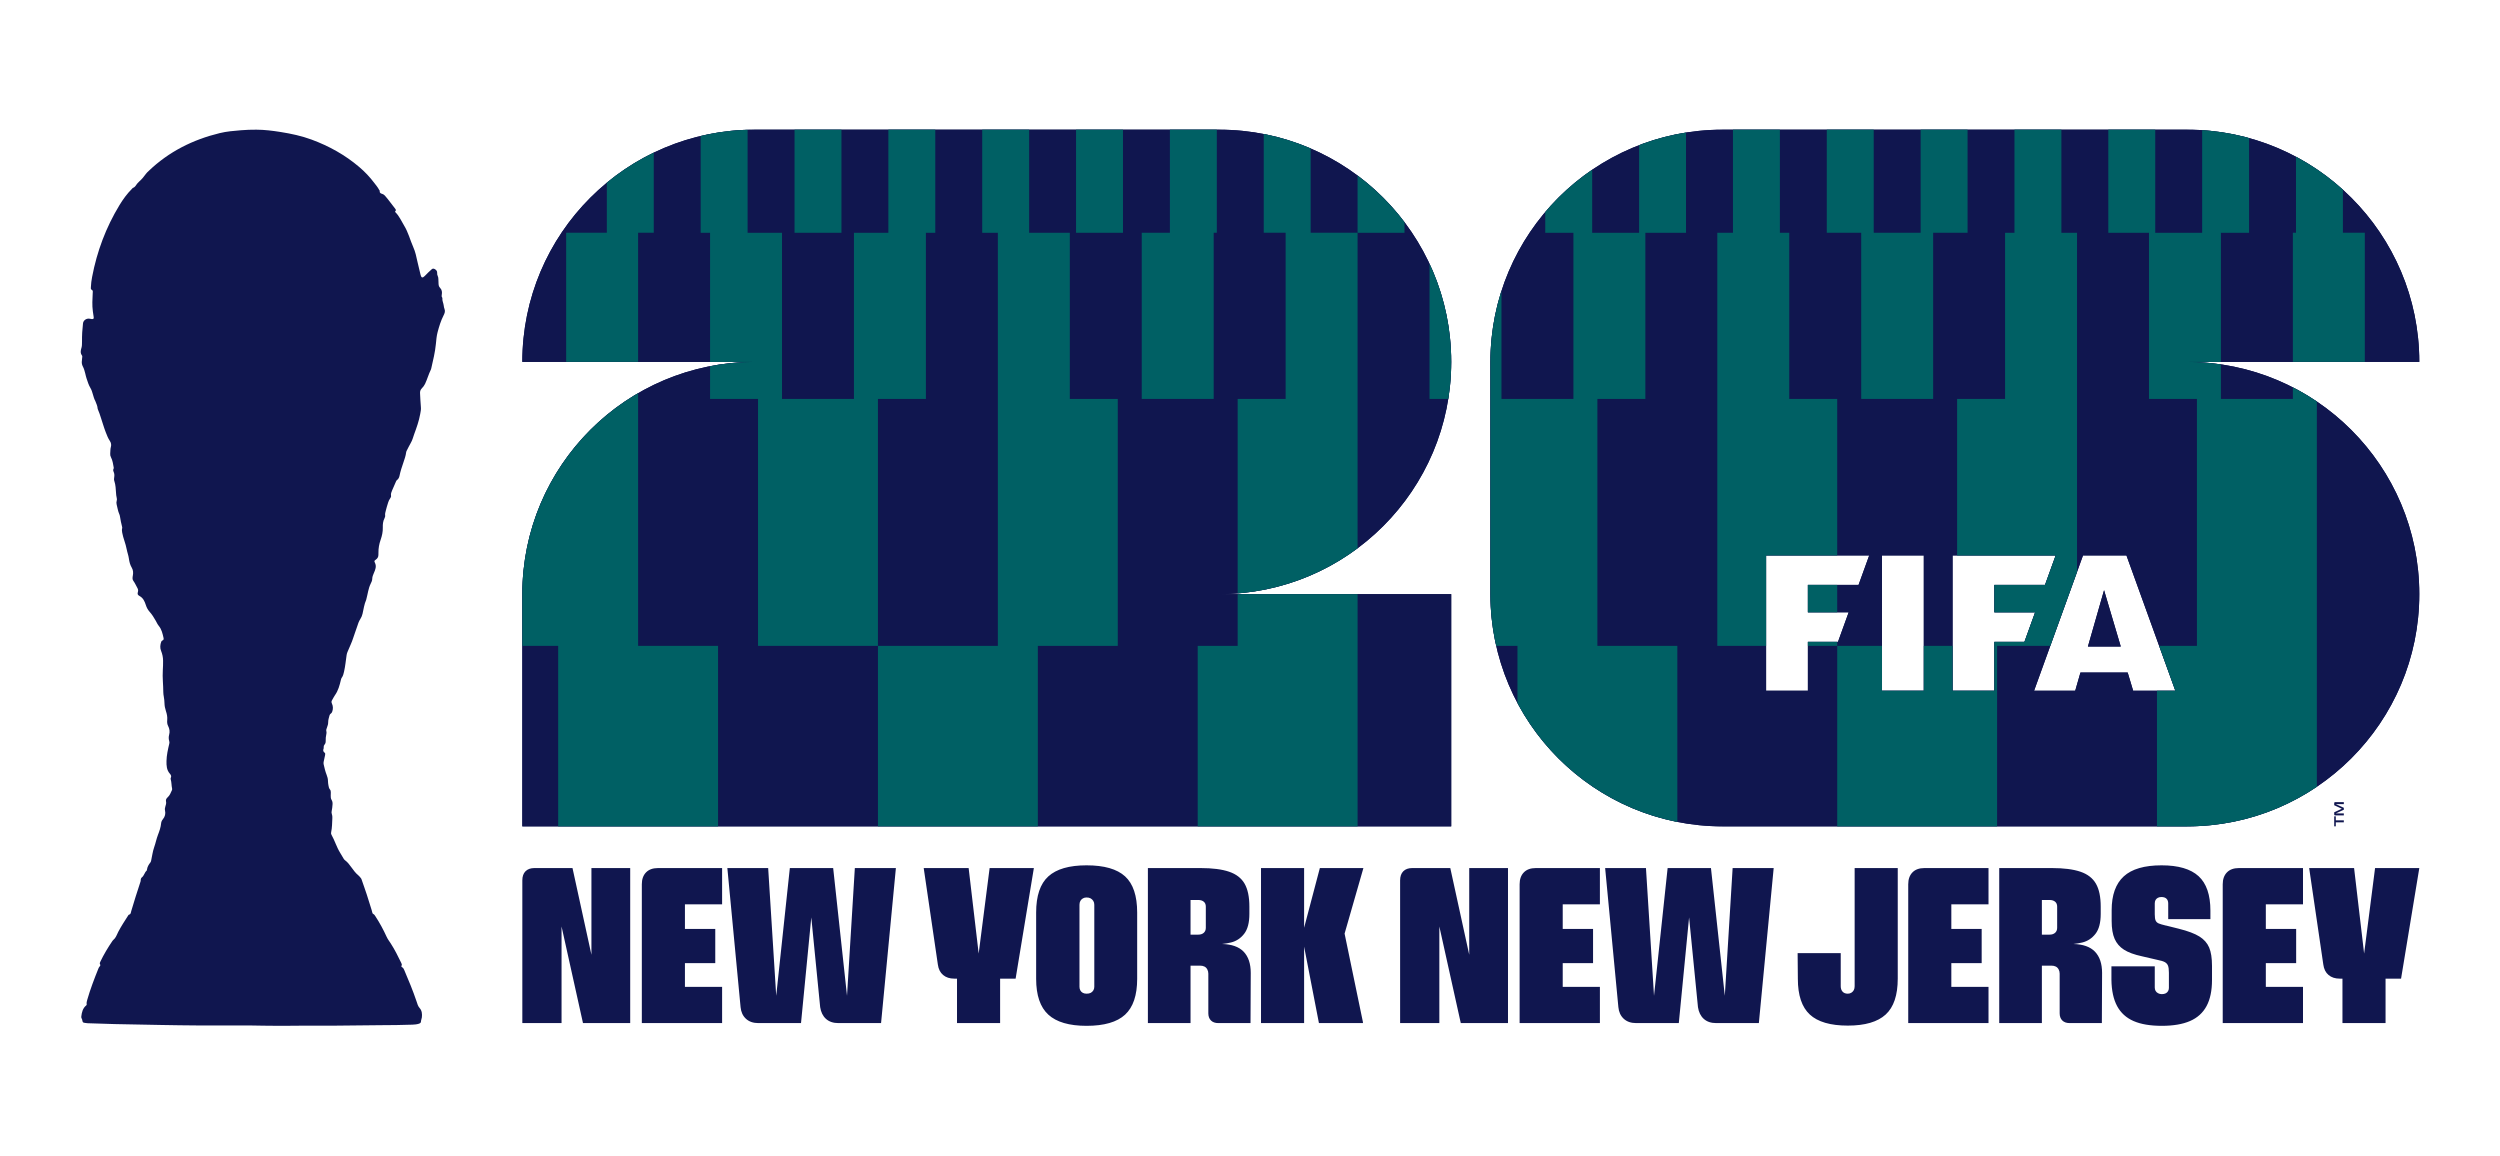 <svg width="735" height="340" viewBox="0 0 735 340" fill="none" xmlns="http://www.w3.org/2000/svg">
<mask id="mask0_9444_6822" style="mask-type:luminance" maskUnits="userSpaceOnUse" x="0" y="0" width="735" height="340">
<path d="M0 0.238H735V339.469H0V0.238Z" fill="white"/>
</mask>
<g mask="url(#mask0_9444_6822)">
<path d="M705.914 287.719H701.354V300.789H688.682V287.719H687.877C686.535 287.719 685.44 287.362 684.591 286.647C683.741 285.932 683.228 284.904 683.05 283.563L678.892 255.21H692.101L695.051 280.346L698.27 255.21H711.277L705.914 287.719ZM658.241 255.21H677.082V265.868H666.153V273.107H675.07V283.161H666.153V290.132H677.082V300.789H653.481V259.97C653.481 258.495 653.893 257.334 654.72 256.484C655.548 255.636 656.721 255.21 658.241 255.21ZM649.491 278.57C650.049 279.888 650.329 281.687 650.329 283.965V288.121C650.329 291.249 649.793 293.808 648.72 295.796C647.647 297.785 646.027 299.248 643.859 300.186C641.691 301.125 638.931 301.594 635.578 301.594C632.181 301.594 629.41 301.125 627.263 300.186C625.119 299.248 623.509 297.785 622.436 295.796C621.364 293.808 620.804 291.227 620.76 288.054V284.099H633.5V290.333C633.5 290.691 633.578 291.015 633.734 291.305C633.891 291.596 634.136 291.831 634.472 292.009C634.807 292.188 635.176 292.277 635.578 292.277C636.025 292.277 636.405 292.2 636.718 292.042C637.031 291.886 637.265 291.663 637.423 291.372C637.578 291.082 637.657 290.78 637.657 290.467V285.976C637.657 285.038 637.567 284.346 637.389 283.898C637.21 283.453 636.897 283.106 636.45 282.86C636.003 282.614 635.31 282.402 634.372 282.223L629.745 281.15C627.466 280.659 625.699 280.011 624.448 279.206C623.196 278.402 622.279 277.342 621.699 276.023C621.118 274.705 620.827 272.951 620.827 270.761V267.611C620.827 263.143 622.012 259.825 624.381 257.657C626.75 255.49 630.46 254.407 635.511 254.407C640.429 254.407 644.048 255.468 646.374 257.59C648.697 259.713 649.86 263.098 649.86 267.745V270.225H637.455V265.6C637.455 265.02 637.289 264.561 636.953 264.226C636.618 263.891 636.114 263.723 635.444 263.723C635.043 263.723 634.695 263.802 634.405 263.958C634.114 264.115 633.891 264.326 633.734 264.594C633.578 264.863 633.5 265.198 633.5 265.6V268.817C633.5 269.667 633.588 270.281 633.768 270.661C633.946 271.041 634.248 271.321 634.673 271.499C635.098 271.678 635.78 271.879 636.718 272.102H636.785L640.54 273.04C643.223 273.71 645.244 274.471 646.608 275.319C647.971 276.168 648.932 277.253 649.491 278.57ZM604.804 272.772C604.804 273.398 604.602 273.889 604.2 274.247C603.797 274.605 603.261 274.783 602.591 274.783H600.311V264.594H602.591C603.261 264.594 603.797 264.762 604.2 265.098C604.602 265.433 604.804 265.913 604.804 266.538V272.772ZM609.565 277.537C610.529 277.431 611.401 277.284 612.179 277.095C613.743 276.716 615.039 275.867 616.067 274.548C617.095 273.23 617.61 271.276 617.61 268.683V266.538C617.61 263.68 617.14 261.434 616.201 259.802C615.263 258.171 613.743 256.998 611.643 256.283C609.541 255.569 606.748 255.21 603.261 255.21H587.773V300.789H600.311V283.898H603.126C603.618 283.898 604.043 283.989 604.401 284.167C604.759 284.346 605.038 284.626 605.239 285.005C605.44 285.384 605.541 285.798 605.541 286.245V297.907C605.541 298.802 605.798 299.506 606.312 300.019C606.826 300.533 607.553 300.789 608.491 300.789H617.945L618.012 286.044C618.012 283.319 617.308 281.229 615.901 279.776C614.515 278.348 612.4 277.604 609.565 277.537ZM565.781 255.21H584.623V265.868H573.692V273.107H582.611V283.161H573.692V290.132H584.623V300.789H561.02V259.97C561.02 258.495 561.434 257.334 562.261 256.484C563.087 255.636 564.261 255.21 565.781 255.21ZM545.265 255.21H557.937V287.719C557.937 292.59 556.753 296.109 554.384 298.276C552.014 300.444 548.304 301.527 543.253 301.527C538.158 301.527 534.436 300.444 532.09 298.276C529.742 296.109 528.569 292.612 528.569 287.786L528.502 280.212H541.175V289.931C541.175 290.601 541.353 291.138 541.711 291.54C542.069 291.942 542.583 292.143 543.253 292.143C543.656 292.143 544.013 292.042 544.326 291.841C544.638 291.64 544.872 291.383 545.03 291.071C545.186 290.759 545.265 290.378 545.265 289.931V255.21ZM509.393 255.21H521.462L517.103 300.789H504.565C503.045 300.789 501.826 300.376 500.911 299.55C499.994 298.723 499.425 297.572 499.202 296.097L496.59 269.714L493.569 300.789H481.03C479.511 300.789 478.292 300.365 477.376 299.516C476.46 298.668 475.935 297.528 475.801 296.097L471.911 255.21H483.913L486.278 292.76L490.283 255.21H503.023L507.094 292.76L509.393 255.21ZM451.529 255.21H470.37V265.868H459.441V273.107H468.358V283.161H459.441V290.132H470.37V300.789H446.769V259.97C446.769 258.495 447.182 257.334 448.01 256.484C448.836 255.636 450.009 255.21 451.529 255.21ZM431.951 255.21H443.35V300.789H429.471L423.168 272.382V300.789H411.635V258.83C411.635 257.669 411.947 256.775 412.574 256.149C413.2 255.524 414.071 255.21 415.189 255.21H426.386L431.951 280.695V255.21ZM400.841 255.21L395.309 274.478L400.707 300.521V300.789H387.767L383.408 278.31V300.789H370.736V255.21H383.408V272.761L388.035 255.21H400.841ZM354.51 272.772C354.51 273.398 354.309 273.889 353.908 274.247C353.505 274.605 352.969 274.783 352.298 274.783H350.018V264.594H352.298C352.969 264.594 353.505 264.762 353.908 265.098C354.309 265.433 354.51 265.913 354.51 266.538V272.772ZM359.272 277.537C360.236 277.431 361.109 277.284 361.886 277.095C363.451 276.716 364.746 275.867 365.775 274.548C366.803 273.23 367.317 271.276 367.317 268.683V266.538C367.317 263.68 366.847 261.434 365.909 259.802C364.971 258.171 363.451 256.998 361.35 256.283C359.248 255.569 356.455 255.21 352.969 255.21H337.48V300.789H350.018V283.898H352.834C353.325 283.898 353.75 283.989 354.109 284.167C354.465 284.346 354.745 284.626 354.947 285.005C355.148 285.384 355.248 285.798 355.248 286.245V297.907C355.248 298.802 355.505 299.506 356.019 300.019C356.533 300.533 357.26 300.789 358.199 300.789H367.652L367.72 286.044C367.72 283.319 367.015 281.229 365.608 279.776C364.222 278.348 362.107 277.604 359.272 277.537ZM321.724 290.132C321.724 290.534 321.623 290.893 321.422 291.205C321.221 291.517 320.963 291.752 320.651 291.908C320.338 292.066 319.936 292.143 319.444 292.143C319.042 292.143 318.684 292.066 318.371 291.908C318.058 291.752 317.812 291.517 317.634 291.205C317.454 290.893 317.365 290.534 317.365 290.132V266.002C317.365 265.556 317.454 265.176 317.634 264.863C317.812 264.55 318.058 264.304 318.371 264.125C318.684 263.947 319.042 263.857 319.444 263.857C319.936 263.857 320.338 263.947 320.651 264.125C320.963 264.304 321.221 264.55 321.422 264.863C321.623 265.176 321.724 265.556 321.724 266.002V290.132ZM319.444 254.407C314.348 254.407 310.604 255.49 308.213 257.657C305.822 259.825 304.626 263.366 304.626 268.281V287.786C304.626 292.612 305.822 296.12 308.213 298.31C310.604 300.499 314.348 301.594 319.444 301.594C324.629 301.594 328.406 300.499 330.776 298.31C333.144 296.12 334.329 292.612 334.329 287.786V268.281C334.329 263.366 333.144 259.825 330.776 257.657C328.406 255.49 324.629 254.407 319.444 254.407ZM290.949 255.21H303.956L298.592 287.719H294.033V300.789H281.36V287.719H280.556C279.214 287.719 278.119 287.362 277.27 286.647C276.42 285.932 275.906 284.904 275.728 283.563L271.571 255.21H284.78L287.73 280.346L290.949 255.21ZM251.322 255.21H263.391L259.032 300.789H246.494C244.974 300.789 243.755 300.376 242.839 299.55C241.923 298.723 241.353 297.572 241.13 296.097L238.519 269.714L235.498 300.789H222.959C221.439 300.789 220.221 300.365 219.305 299.516C218.388 298.668 217.864 297.528 217.73 296.097L213.84 255.21H225.842L228.206 292.761L232.212 255.21H244.952L249.023 292.76L251.322 255.21ZM193.458 255.21H212.299V265.868H201.37V273.107H210.288V283.161H201.37V290.132H212.299V300.789H188.698V259.97C188.698 258.495 189.11 257.334 189.938 256.484C190.765 255.636 191.938 255.21 193.458 255.21ZM173.88 255.21H185.279V300.789H171.399L165.096 272.382V300.789H153.564V258.83C153.564 257.669 153.876 256.775 154.503 256.149C155.128 255.524 155.999 255.21 157.118 255.21H168.316L173.88 280.696V255.21ZM689.084 236.406H686.723L689.084 237.492V238.061L686.724 239.142H689.084V239.72H686.515C686.435 239.72 686.372 239.697 686.326 239.652C686.28 239.606 686.257 239.544 686.257 239.467V238.814L688.495 237.772L686.257 236.735V236.078C686.257 235.997 686.28 235.936 686.326 235.893C686.372 235.85 686.435 235.828 686.515 235.828H689.084V236.406ZM686.723 241.18H689.084V241.774H686.723V242.947H686.257V240.003H686.723V241.18ZM73.679 301.489C68.524 301.489 63.368 301.507 58.213 301.483C54.596 301.467 50.978 301.404 47.36 301.343C42.799 301.267 38.239 301.182 33.678 301.079C31.047 301.02 28.417 300.917 25.786 300.83C25.568 300.822 25.351 300.781 25.133 300.754C24.346 300.657 24.312 300.628 24.176 299.868C24.148 299.713 24.088 299.576 24.012 299.442C23.912 299.265 23.875 299.07 23.899 298.87C24.047 297.63 24.315 296.441 25.345 295.593C25.461 295.498 25.511 295.406 25.484 295.258C25.404 294.811 25.525 294.382 25.645 293.962C26.546 290.817 27.72 287.768 28.937 284.736C29.027 284.512 29.141 284.301 29.312 284.122C29.491 283.934 29.565 283.731 29.407 283.474C29.265 283.243 29.368 283.005 29.473 282.784C30.506 280.621 31.732 278.572 33.083 276.594C33.272 276.319 33.553 276.148 33.757 275.885C34.219 275.291 34.44 274.579 34.784 273.93C35.647 272.297 36.654 270.755 37.652 269.207C37.723 269.098 37.802 268.933 37.902 268.913C38.489 268.796 38.452 268.319 38.574 267.892C38.978 266.48 39.417 265.078 39.859 263.677C40.328 262.192 40.812 260.713 41.295 259.233C41.344 259.085 41.375 258.946 41.371 258.787C41.363 258.466 41.483 258.122 41.705 257.955C42.389 257.442 42.47 256.525 43.099 255.988C43.17 255.927 43.194 255.79 43.207 255.684C43.308 254.87 43.709 254.197 44.207 253.575C44.338 253.411 44.384 253.237 44.43 253.042C44.736 251.741 44.857 250.398 45.312 249.132C45.749 247.918 45.976 246.644 46.446 245.433C46.869 244.342 47.265 243.219 47.373 242.03C47.414 241.577 47.608 241.196 47.897 240.847C48.526 240.09 48.73 239.226 48.513 238.262C48.428 237.889 48.482 237.528 48.6 237.163C48.767 236.646 48.943 236.139 48.803 235.561C48.692 235.1 48.967 234.694 49.298 234.399C49.933 233.834 50.202 233.067 50.541 232.334C50.618 232.167 50.633 231.994 50.593 231.819C50.39 230.943 50.459 230.026 50.196 229.158C50.151 229.009 50.133 228.84 50.207 228.705C50.465 228.232 50.256 227.825 49.968 227.505C48.984 226.415 48.922 225.083 48.95 223.742C48.984 222.024 49.365 220.352 49.758 218.686C49.819 218.428 49.849 218.176 49.763 217.91C49.563 217.29 49.553 216.654 49.725 216.029C49.977 215.115 49.857 214.258 49.42 213.425C49.135 212.882 49.108 212.28 49.163 211.688C49.249 210.769 49.065 209.893 48.777 209.04C48.522 208.282 48.376 207.514 48.357 206.72C48.342 206.082 48.272 205.453 48.159 204.825C48.082 204.393 48.01 203.954 48.01 203.518C48.014 201.368 47.721 199.224 47.867 197.076C47.931 196.133 47.949 195.197 47.945 194.254C47.94 193.228 47.733 192.274 47.348 191.322C47.002 190.466 47.086 189.557 47.402 188.684C47.463 188.515 47.583 188.366 47.748 188.303C48.127 188.161 48.155 187.875 48.083 187.553C47.797 186.294 47.534 185.035 46.671 183.992C46.313 183.559 46.08 183.021 45.801 182.524C45.264 181.566 44.683 180.64 43.946 179.818C43.43 179.241 43.1 178.585 42.857 177.827C42.535 176.822 42.101 175.825 41.072 175.252C40.42 174.889 40.363 174.672 40.563 173.949C40.673 173.552 40.576 173.191 40.395 172.874C39.993 172.171 39.686 171.419 39.197 170.76C38.867 170.315 38.957 169.751 39.05 169.235C39.198 168.418 39.189 167.657 38.738 166.899C38.253 166.084 38.013 165.15 37.892 164.215C37.77 163.274 37.41 162.398 37.245 161.48C36.946 159.812 36.226 158.265 35.926 156.601C35.852 156.186 35.806 155.775 35.905 155.362C35.936 155.232 35.953 155.114 35.918 154.978C35.645 153.916 35.421 152.845 35.255 151.761C35.222 151.547 35.155 151.331 35.065 151.133C34.662 150.245 34.555 149.276 34.299 148.348C34.199 147.986 34.197 147.597 34.305 147.24C34.413 146.883 34.382 146.558 34.284 146.212C34.177 145.832 34.156 145.436 34.124 145.042C34.026 143.824 34.017 142.592 33.611 141.417C33.487 141.059 33.505 140.708 33.575 140.324C33.673 139.791 33.641 139.23 33.408 138.715C33.275 138.42 33.214 138.133 33.379 137.833C33.445 137.714 33.461 137.589 33.435 137.453C33.242 136.419 33.114 135.368 32.616 134.416C32.438 134.076 32.362 133.714 32.406 133.334C32.482 132.688 32.402 132.045 32.599 131.386C32.759 130.854 32.684 130.204 32.325 129.68C31.776 128.879 31.442 127.988 31.09 127.085C30.522 125.63 30.118 124.131 29.614 122.662C29.359 121.92 29.152 121.154 28.808 120.441C28.761 120.343 28.71 120.236 28.705 120.13C28.669 119.369 28.334 118.7 28.062 118.011C28.055 117.99 28.058 117.965 28.048 117.947C27.349 116.728 27.304 115.26 26.578 114.055C26.039 113.161 25.76 112.171 25.427 111.197C25.27 110.738 25.185 110.264 25.064 109.797C24.884 109.098 24.709 108.402 24.359 107.754C24.061 107.205 23.977 106.583 24.084 105.964C24.144 105.615 24.109 105.261 24.188 104.919C24.233 104.727 24.159 104.574 24.05 104.432C23.684 103.953 23.692 103.415 23.797 102.861C23.817 102.753 23.835 102.643 23.872 102.541C24.123 101.851 24.12 101.149 24.111 100.417C24.088 98.622 24.192 96.825 24.407 95.039C24.515 94.143 25.473 93.516 26.378 93.705C26.592 93.75 26.807 93.802 27.023 93.811C27.485 93.831 27.611 93.68 27.545 93.22C27.465 92.656 27.377 92.093 27.298 91.529C27.049 89.737 27.175 87.941 27.258 86.147C27.276 85.767 27.4 85.378 26.897 85.147C26.642 85.03 26.713 84.677 26.721 84.419C26.754 83.408 26.895 82.407 27.082 81.416C28.505 73.907 31.149 66.861 35.118 60.322C36.168 58.592 37.352 56.96 38.791 55.526C38.9 55.417 38.993 55.254 39.124 55.214C39.754 55.02 39.959 54.426 40.328 53.988C40.511 53.771 40.702 53.566 40.918 53.375C41.673 52.71 42.319 51.948 42.897 51.121C43.12 50.802 43.426 50.537 43.711 50.264C49.625 44.594 56.684 41.065 64.588 39.136C66.637 38.636 68.74 38.466 70.839 38.292C72.348 38.167 73.86 38.118 75.374 38.125C77.773 38.136 80.142 38.432 82.504 38.809C85.604 39.304 88.67 39.955 91.62 41.046C96.743 42.941 101.457 45.56 105.629 49.109C107.272 50.507 108.751 52.067 110.046 53.794C110.526 54.435 111.058 55.04 111.432 55.757C111.503 55.892 111.66 56.036 111.642 56.157C111.55 56.771 112.02 56.894 112.411 57.021C112.769 57.137 113.011 57.354 113.244 57.617C114.279 58.784 115.15 60.08 116.132 61.29C116.336 61.541 116.555 61.822 116.193 62.144C116.09 62.235 116.196 62.351 116.27 62.424C117.403 63.537 117.998 65.005 118.812 66.324C119.409 67.291 119.848 68.351 120.257 69.419C120.665 70.482 121.01 71.567 121.482 72.609C122.118 74.014 122.422 75.524 122.748 77.025C123.026 78.31 123.334 79.589 123.663 80.862C123.88 81.705 124.232 81.793 124.863 81.156C125.216 80.8 125.564 80.441 125.923 80.09C126.236 79.783 126.577 79.509 126.887 79.201C127.165 78.924 127.476 78.928 127.792 79.099C128.241 79.343 128.564 79.688 128.526 80.242C128.504 80.558 128.542 80.852 128.69 81.133C128.825 81.392 128.857 81.678 128.876 81.963C128.901 82.357 128.911 82.752 128.925 83.147C128.944 83.684 128.933 84.18 129.387 84.638C129.919 85.172 130.029 85.918 129.878 86.672C129.824 86.937 129.812 87.189 129.971 87.429C130.018 87.5 130.067 87.596 130.058 87.674C129.966 88.435 130.379 89.102 130.453 89.831C130.49 90.197 130.561 90.546 130.704 90.903C130.956 91.535 130.699 92.163 130.409 92.731C129.607 94.303 129.094 95.983 128.65 97.673C128.356 98.789 128.261 99.965 128.151 101.12C127.916 103.573 127.325 105.954 126.781 108.346C126.757 108.453 126.728 108.562 126.68 108.659C126.008 110.016 125.615 111.487 124.97 112.855C124.735 113.355 124.394 113.788 124.009 114.182C123.6 114.6 123.45 115.082 123.497 115.671C123.606 117.025 123.591 118.386 123.743 119.74C123.818 120.408 123.652 121.089 123.534 121.761C123.177 123.779 122.484 125.7 121.784 127.608C121.465 128.48 121.256 129.405 120.768 130.223C120.333 130.953 119.981 131.733 119.583 132.485C119.499 132.643 119.431 132.799 119.409 132.976C119.282 134.006 118.941 134.991 118.607 135.953C118.153 137.258 117.726 138.559 117.45 139.913C117.353 140.386 117.134 140.828 116.72 141.131C116.59 141.226 116.512 141.356 116.45 141.497C116.052 142.4 115.643 143.298 115.267 144.209C115.068 144.69 114.861 145.176 114.962 145.73C115.01 145.996 114.9 146.259 114.74 146.471C114.153 147.247 114.006 148.194 113.705 149.08C113.585 149.432 113.5 149.796 113.419 150.16C113.321 150.605 113.155 151.033 113.232 151.515C113.28 151.813 113.17 152.133 113.03 152.403C112.587 153.253 112.521 154.177 112.545 155.094C112.578 156.345 112.316 157.527 111.908 158.691C111.477 159.922 111.246 161.186 111.263 162.493C111.266 162.712 111.255 162.931 111.252 163.151C111.247 163.747 110.981 164.194 110.496 164.532C110.061 164.835 109.971 164.949 110.198 165.384C110.788 166.513 110.341 167.5 109.899 168.512C109.663 169.052 109.443 169.599 109.435 170.21C109.428 170.724 109.181 171.201 108.97 171.63C108.28 173.036 108.133 174.576 107.732 176.052C107.704 176.157 107.696 176.271 107.652 176.37C107.075 177.665 106.909 179.068 106.59 180.43C106.458 180.997 106.248 181.515 105.935 181.996C105.488 182.685 105.235 183.449 104.992 184.227C104.652 185.314 104.209 186.368 103.876 187.457C103.425 188.932 102.711 190.294 102.145 191.719C102.03 192.007 101.948 192.295 101.902 192.602C101.66 194.228 101.515 195.869 101.147 197.476C101.004 198.1 100.868 198.718 100.476 199.243C100.327 199.441 100.275 199.674 100.219 199.911C99.844 201.494 99.433 203.06 98.459 204.414C98.141 204.856 97.921 205.368 97.633 205.835C97.429 206.164 97.407 206.471 97.575 206.825C97.916 207.549 97.96 208.302 97.725 209.07C97.64 209.346 97.529 209.613 97.276 209.777C97.058 209.918 96.927 210.129 96.87 210.357C96.714 210.972 96.494 211.596 96.492 212.217C96.489 212.813 96.363 213.339 96.143 213.867C95.983 214.252 95.83 214.623 95.965 215.07C96.037 215.308 96.002 215.601 95.941 215.851C95.778 216.518 95.737 217.19 95.753 217.87C95.762 218.256 95.682 218.607 95.419 218.907C95.224 219.131 95.139 219.397 95.162 219.698C95.171 219.828 95.183 219.972 95.137 220.087C94.943 220.57 94.983 220.965 95.439 221.296C95.68 221.472 95.626 221.764 95.569 222.03C95.434 222.651 95.318 223.277 95.169 223.895C95.1 224.182 95.096 224.456 95.16 224.739C95.399 225.784 95.638 226.825 96.037 227.831C96.259 228.389 96.424 228.999 96.423 229.618C96.423 230.061 96.495 230.49 96.569 230.923C96.642 231.354 96.712 231.772 97.024 232.126C97.23 232.359 97.252 232.693 97.259 233.001C97.267 233.308 97.248 233.615 97.235 233.922C97.216 234.366 97.25 234.788 97.496 235.187C97.744 235.589 97.81 236.052 97.764 236.521C97.701 237.176 97.666 237.835 97.512 238.478C97.443 238.766 97.461 239.044 97.559 239.319C97.694 239.697 97.73 240.089 97.71 240.487C97.642 241.888 97.652 243.296 97.36 244.679C97.309 244.918 97.303 245.145 97.434 245.377C98.406 247.096 98.948 249.022 99.992 250.707C100.361 251.303 100.699 251.919 101.068 252.514C101.17 252.679 101.317 252.827 101.473 252.942C102.23 253.498 102.762 254.25 103.309 254.991C103.922 255.819 104.508 256.665 105.322 257.324C105.591 257.542 105.809 257.828 106.037 258.094C106.135 258.208 106.23 258.342 106.276 258.483C106.766 259.998 107.362 261.476 107.832 262.998C108.298 264.506 108.781 266.009 109.253 267.515C109.319 267.724 109.392 267.935 109.42 268.151C109.452 268.41 109.541 268.614 109.781 268.734C110.051 268.868 110.193 269.118 110.349 269.357C111.616 271.286 112.71 273.313 113.663 275.41C113.984 276.116 114.445 276.708 114.856 277.34C116.056 279.184 117.024 281.151 117.982 283.124C118.109 283.387 118.217 283.641 118.049 283.933C117.937 284.127 118.043 284.279 118.215 284.366C118.558 284.54 118.705 284.862 118.843 285.183C120.15 288.226 121.412 291.287 122.472 294.426C122.705 295.114 122.853 295.79 123.382 296.378C124.057 297.128 124.143 298.134 124.027 299.119C123.978 299.541 123.76 299.927 123.758 300.38C123.756 300.708 123.435 300.883 123.13 300.979C122.518 301.172 121.884 301.225 121.248 301.251C118.114 301.375 114.978 301.385 111.841 301.404C107.061 301.433 102.28 301.517 97.499 301.552C94.341 301.575 91.182 301.548 88.023 301.554C85.786 301.558 83.549 301.614 81.312 301.586C78.767 301.555 76.223 301.558 73.679 301.489ZM426.661 106.398C426.661 144.105 396.094 174.673 358.387 174.673H426.661V242.947H153.564V174.673C153.564 136.966 184.132 106.399 221.838 106.399L153.564 106.398C153.564 68.692 184.132 38.124 221.838 38.124H358.387C396.094 38.124 426.661 68.692 426.661 106.398ZM618.595 173.514L623.507 190.083H613.847L618.595 173.514ZM627.145 203.07L625.539 197.726H611.653L610.117 203.07H598.017L612.401 163.294H625.177L639.555 203.07H627.145ZM586.343 188.703V203.07H574.053V163.294H604.371L601.236 171.96H586.343V180.012H598.333L595.187 188.703H586.343ZM565.598 203.07H553.31L553.308 163.294H565.598V203.07ZM546.415 171.96H531.521V180.012H543.512L540.367 188.703H531.521V203.07H519.232V163.294H549.55L546.415 171.96ZM711.277 106.398C711.277 68.692 680.71 38.124 643.003 38.124H506.454C468.747 38.124 438.18 68.692 438.18 106.398V174.673C438.18 212.38 468.747 242.947 506.454 242.947H643.003C680.71 242.947 711.277 212.38 711.277 174.673C711.277 136.966 680.71 106.399 643.003 106.399L711.277 106.398Z" fill="#10164F"/>
<path d="M426.659 106.405C426.659 144.111 396.092 174.679 358.385 174.679H426.659V242.953H153.562V174.679C153.562 136.972 184.13 106.405 221.837 106.405H153.562C153.562 68.698 184.13 38.13 221.837 38.13H358.385C396.092 38.13 426.659 68.698 426.659 106.405ZM627.143 203.075L625.537 197.732H611.65L610.115 203.075H598.014L612.4 163.3H625.176L639.553 203.075H627.143ZM586.341 188.709V203.075H574.052V163.3H604.369L601.234 171.966H586.341V180.018H598.331L595.186 188.709H586.341ZM565.596 203.075H553.308L553.307 163.3H565.596V203.075ZM546.412 171.966H531.52V180.018H543.51L540.365 188.709H531.52V203.075H519.23V163.3H549.548L546.412 171.966ZM711.275 106.405C711.275 68.698 680.708 38.13 643.001 38.13H506.452C468.746 38.13 438.178 68.698 438.178 106.405V174.679C438.178 212.386 468.746 242.953 506.452 242.953H643.001C680.708 242.953 711.275 212.386 711.275 174.679C711.275 136.972 680.708 106.405 643.001 106.405H711.275ZM618.592 173.52L623.505 190.089H613.845L618.592 173.52Z" fill="#10164F"/>
<path d="M272.214 117.286V68.435H274.974V38.126H261.178V68.435H251.062V117.286H229.91V68.435H219.794V38.157C215.059 38.296 210.445 38.917 206 39.974V68.435H208.759V106.401H221.837C217.364 106.401 212.992 106.831 208.759 107.652V117.286H222.86V189.883H258.113V117.286H272.214Z" fill="#006064"/>
<path d="M164.105 242.953H211.108V189.887H187.607V117.29V115.594C167.251 127.411 153.562 149.446 153.562 174.679V189.887H164.105V242.953Z" fill="#006064"/>
<path d="M247.389 38.129H233.594V68.438H247.389V38.129Z" fill="#006064"/>
<path d="M412.92 65.323C408.998 60.124 404.349 55.503 399.125 51.612V68.438H412.92V65.323Z" fill="#006064"/>
<path d="M305.122 242.953V189.887H328.624V117.29H314.523V68.439H302.567V38.13H288.773V68.439H293.371V117.29V189.887H258.117V242.953H305.122Z" fill="#006064"/>
<path d="M493.136 241.648V189.882H469.635V117.285H483.736V68.434H495.691V38.971C490.91 39.727 486.293 40.98 481.896 42.676V68.434H468.102V49.908C462.957 53.408 458.315 57.591 454.307 62.329V68.434H462.584V117.285H441.432V85.522C439.321 92.103 438.18 99.118 438.18 106.4V174.674C438.18 179.901 438.768 184.991 439.881 189.882H446.132V206.68C455.605 224.495 472.737 237.615 493.136 241.648Z" fill="#006064"/>
<path d="M674.103 113.883V117.29H652.951V107.125C649.703 106.652 646.382 106.405 643.002 106.405H652.951V68.439H661.228V40.591C656.794 39.366 652.18 38.576 647.433 38.272V68.439H633.639V38.13H619.844V68.439H631.799V117.29H645.9V189.887H634.788L639.554 203.075H634.149V242.953H643.002C657.133 242.953 670.262 238.66 681.154 231.307V189.887V118.051C678.896 116.526 676.542 115.134 674.103 113.883Z" fill="#006064"/>
<path d="M363.876 174.679V189.887H352.125V242.953H399.13V189.887V174.679H363.876Z" fill="#006064"/>
<path d="M166.453 106.398H187.605V68.433H192.203V44.873C187.241 47.267 182.614 50.243 178.408 53.713V68.433H166.453V106.398Z" fill="#006064"/>
<path d="M420.281 77.537V117.281H425.798C426.366 113.737 426.662 110.101 426.662 106.396C426.662 96.082 424.376 86.303 420.281 77.537Z" fill="#006064"/>
<path d="M587.144 242.953V189.887H602.786L610.647 168.148V117.29V68.439H606.049V38.13H592.254V68.439H589.495V117.29H575.394V163.3H604.371L601.236 171.966H586.342V180.018H598.333L595.187 188.709H586.342V203.075H574.053V189.887H565.597V203.075H553.31L553.309 189.887H540.141V242.953H587.144Z" fill="#006064"/>
<path d="M531.516 180.016H540.135V171.963H531.516V180.016Z" fill="#006064"/>
<path d="M531.516 189.883H540.135V188.705H531.516V189.883Z" fill="#006064"/>
<path d="M688.816 68.433V55.779C684.653 52.008 680.022 48.745 675.021 46.085V68.433H674.102V106.398H695.254V68.433H688.816Z" fill="#006064"/>
<path d="M363.875 117.283V174.453C377.029 173.407 389.132 168.634 399.128 161.188V117.283V68.432H385.334V43.648C380.953 41.765 376.336 40.326 371.539 39.389V68.432H377.976V117.283H363.875Z" fill="#006064"/>
<path d="M335.672 117.281H356.823V68.431H357.743V38.122H343.949V68.431H335.672V117.281Z" fill="#006064"/>
<path d="M330.154 38.129H316.359V68.438H330.154V38.129Z" fill="#006064"/>
<path d="M519.234 163.296H540.143V117.286H526.042V68.435H523.283V38.127H509.489V68.435H504.891V117.286V189.883H519.234V163.296Z" fill="#006064"/>
<path d="M537.078 38.122V68.431H547.194V117.281H568.346V68.431H578.462V38.122H564.667V68.431H550.873V38.122H537.078Z" fill="#006064"/>
</g>
</svg>
